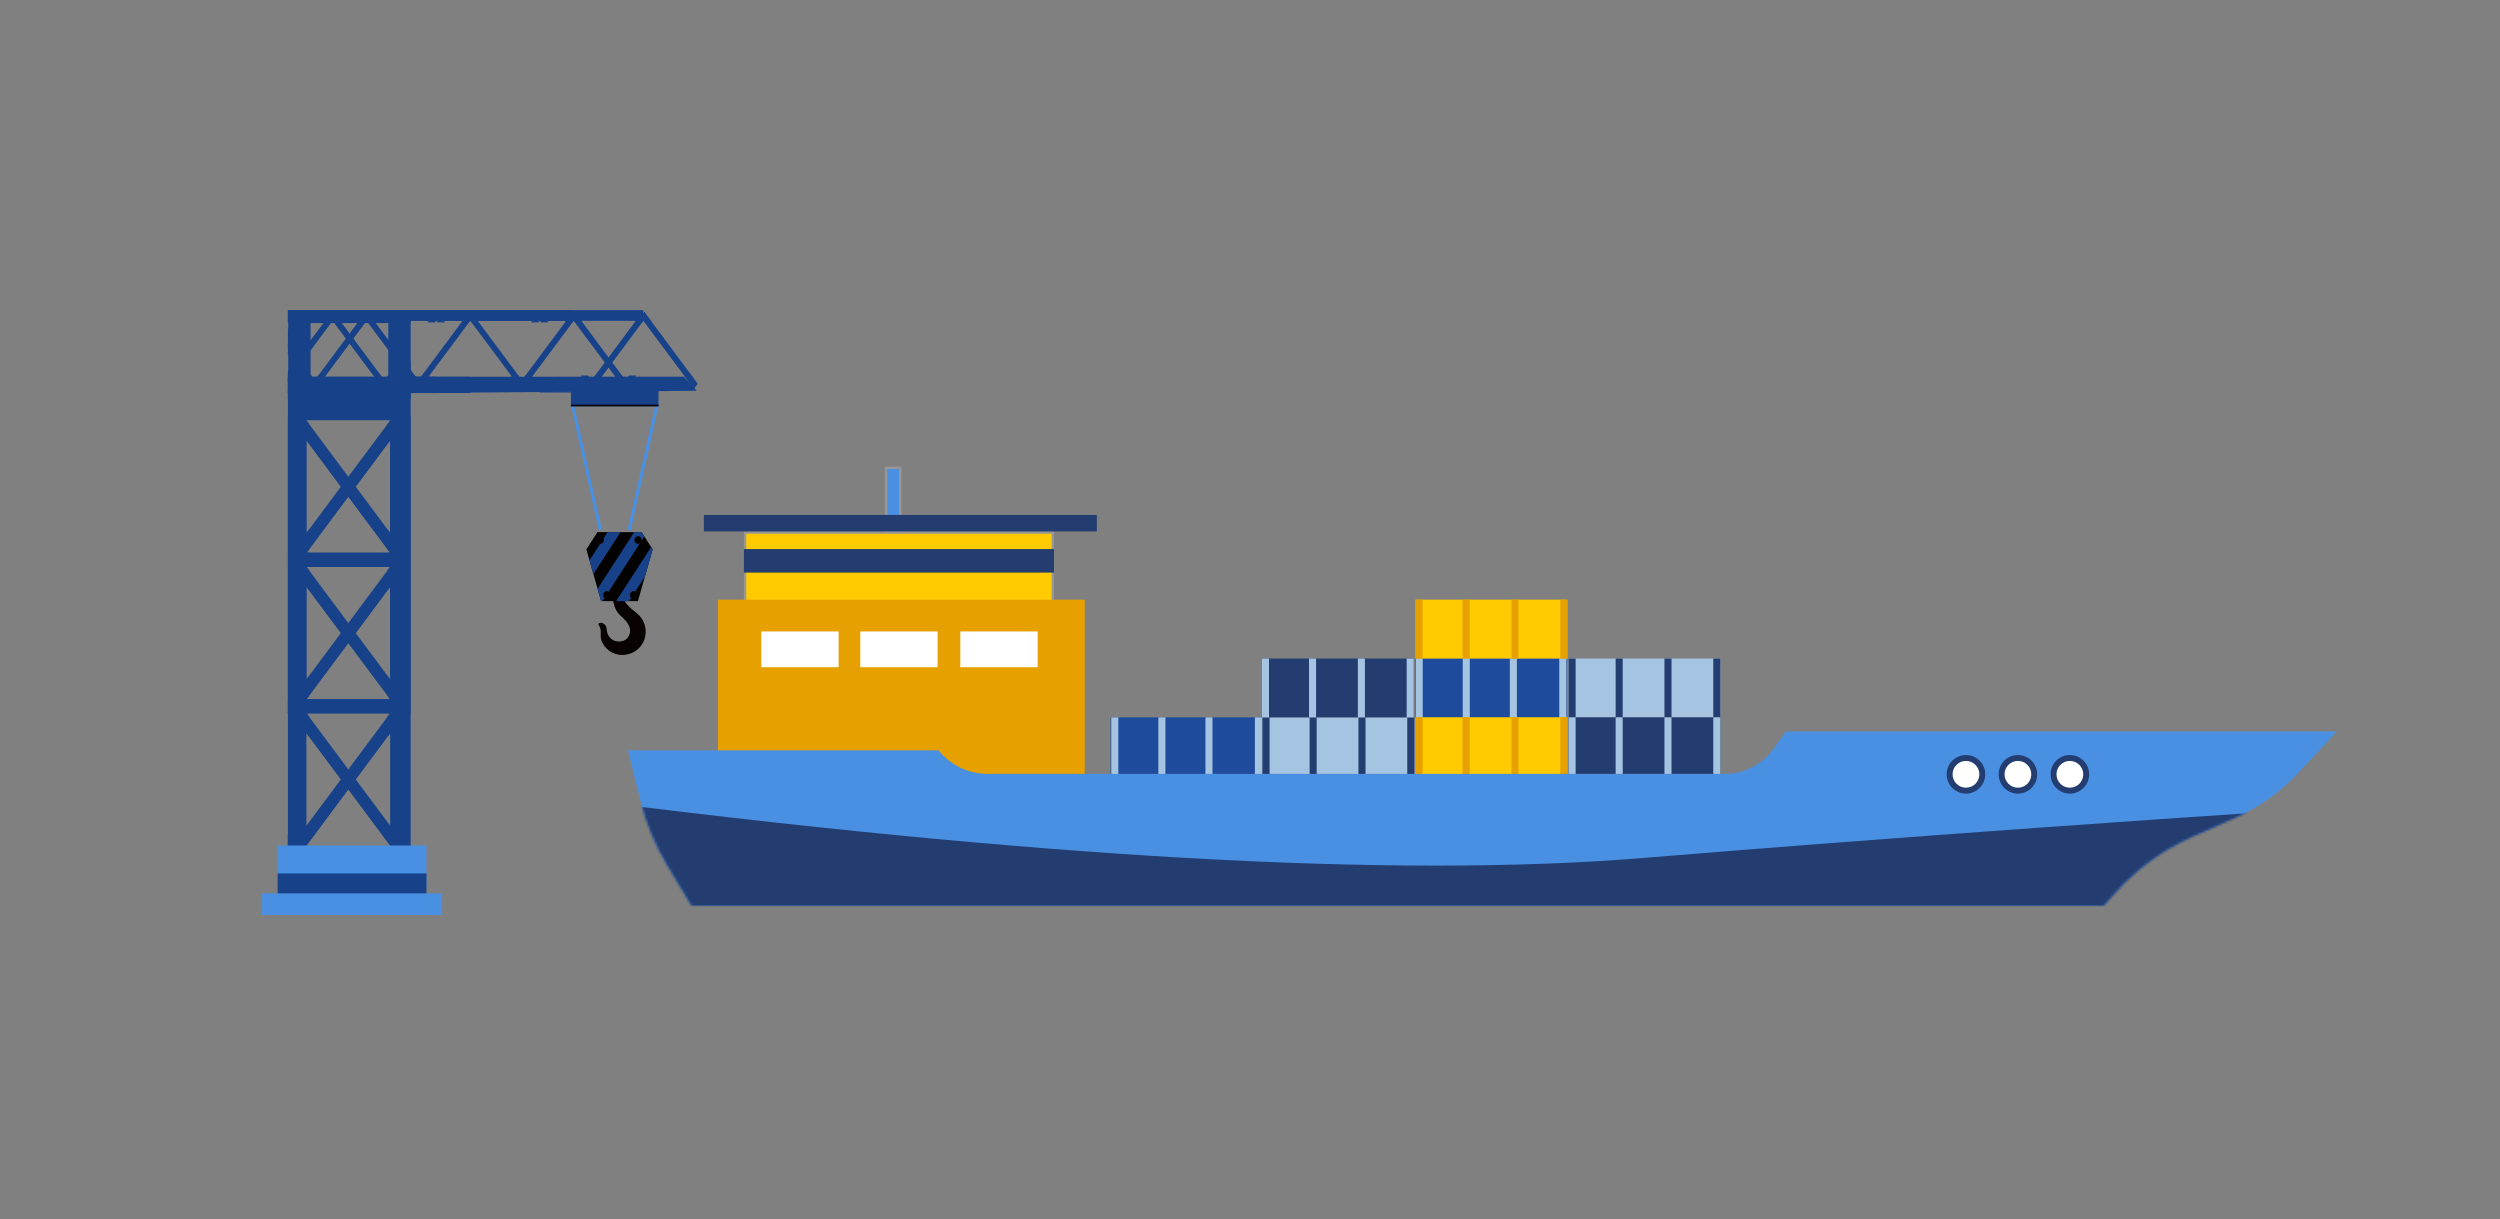 <?xml version="1.0" encoding="UTF-8"?>
<svg width="1062px" height="518px" viewBox="0 0 1062 518" version="1.1" xmlns="http://www.w3.org/2000/svg" xmlns:xlink="http://www.w3.org/1999/xlink">
    <rect x="0" y="0" width="1062" height="518" fill="#808080" stroke="none"/>
    <!-- Generator: Sketch 54.1 (76490) - https://sketchapp.com -->
    <title>Ship</title>
    <desc>Created with Sketch.</desc>
    <defs>
        <path d="M0.691,8 L132.691,8 L132.691,8 C137.747,14.321 145.403,18 153.497,18 L153.691,18 L466.691,18 L466.691,18 C474.855,18 482.522,14.08 487.302,7.461 L492.691,0 L726.691,0 L709.993,17.891 C702.535,25.881 693.538,32.279 683.542,36.7 L665.354,44.745 C653.049,50.188 642.026,58.156 632.999,68.133 L627.691,74 L27.691,74 L17.347,56.76 C12.271,48.3 8.474,39.135 6.082,29.564 L0.691,8 Z" id="path-1"></path>
    </defs>
    <g id="Ship" stroke="none" stroke-width="1" fill="none" fill-rule="evenodd">
        <g id="Group-3" transform="translate(111.297, 131.743)">
            <g id="Group-9" transform="translate(154.703, 66.495)">
                <rect id="Rectangle" stroke="#979797" fill="#4A90E2" x="110.397" y="0.5" width="6" height="40"></rect>
                <rect id="Rectangle" stroke="#979797" fill="#FFCB00" x="50.5" y="28" width="130.737" height="84"></rect>
                <rect id="Rectangle" fill="#243D70" x="50" y="35" width="131.737" height="10"></rect>
                <rect id="Rectangle" fill="#E6A100" x="39" y="56.5" width="155.794" height="93"></rect>
                <rect id="Rectangle" fill="#243D70" x="33" y="20.5" width="166.957" height="7"></rect>
                <rect id="Rectangle" fill="#FFFFFF" x="57.409" y="70" width="32.841" height="15.197"></rect>
                <rect id="Rectangle" fill="#FFFFFF" x="99.448" y="70" width="32.841" height="15.197"></rect>
                <rect id="Rectangle" fill="#FFFFFF" x="141.95" y="70" width="32.841" height="15.197"></rect>
                <g id="Group-8" transform="translate(205.767, 56.5)">
                    <g id="Group-4" transform="translate(0, 50)">
                        <rect id="Rectangle" fill="#1E4B9B" x="0" y="0" width="64.477" height="25"></rect>
                        <rect id="Rectangle" fill="#A4C4E1" x="0.302" y="0" width="3" height="25"></rect>
                        <rect id="Rectangle" fill="#A4C4E1" x="61.302" y="0" width="3" height="25"></rect>
                        <rect id="Rectangle" fill="#A4C4E1" x="20.302" y="0" width="3" height="25"></rect>
                        <rect id="Rectangle" fill="#A4C4E1" x="40.302" y="0" width="3" height="25"></rect>
                    </g>
                    <g id="Group-4" transform="translate(129.304, 25)">
                        <rect id="Rectangle" fill="#1E4B9B" x="0" y="0" width="64.477" height="25"></rect>
                        <rect id="Rectangle" fill="#A4C4E1" x="0.302" y="0" width="3" height="25"></rect>
                        <rect id="Rectangle" fill="#A4C4E1" x="61.302" y="0" width="3" height="25"></rect>
                        <rect id="Rectangle" fill="#A4C4E1" x="20.302" y="0" width="3" height="25"></rect>
                        <rect id="Rectangle" fill="#A4C4E1" x="40.302" y="0" width="3" height="25"></rect>
                    </g>
                    <g id="Group-5" transform="translate(64.557, 50)">
                        <rect id="Rectangle" fill="#A4C4E1" x="0" y="0" width="64.477" height="25"></rect>
                        <rect id="Rectangle" fill="#243D70" x="0" y="0" width="3" height="25"></rect>
                        <rect id="Rectangle" fill="#243D70" x="61.477" y="0" width="3" height="25"></rect>
                        <rect id="Rectangle" fill="#243D70" x="20" y="0" width="3" height="25"></rect>
                        <rect id="Rectangle" fill="#243D70" x="40.738" y="0" width="3" height="25"></rect>
                    </g>
                    <g id="Group-5" transform="translate(194.557, 25)">
                        <rect id="Rectangle" fill="#A4C4E1" x="0" y="0" width="64.477" height="25"></rect>
                        <rect id="Rectangle" fill="#243D70" x="0" y="0" width="3" height="25"></rect>
                        <rect id="Rectangle" fill="#243D70" x="61.477" y="0" width="3" height="25"></rect>
                        <rect id="Rectangle" fill="#243D70" x="20" y="0" width="3" height="25"></rect>
                        <rect id="Rectangle" fill="#243D70" x="40.738" y="0" width="3" height="25"></rect>
                    </g>
                    <g id="Group-6" transform="translate(129.557, 50)">
                        <g id="Group-2">
                            <rect id="Rectangle" fill="#FFCB00" x="0" y="0" width="64.477" height="25"></rect>
                            <rect id="Rectangle" fill="#E6A100" x="0" y="0" width="3" height="25"></rect>
                            <rect id="Rectangle" fill="#E6A100" x="61.477" y="0" width="3" height="25"></rect>
                            <rect id="Rectangle" fill="#E6A100" x="20" y="0" width="3" height="25"></rect>
                            <rect id="Rectangle" fill="#E6A100" x="40.738" y="0" width="3" height="25"></rect>
                        </g>
                    </g>
                    <g id="Group-6" transform="translate(129.557, 0)">
                        <g id="Group-2">
                            <rect id="Rectangle" fill="#FFCB00" x="0" y="0" width="64.477" height="25"></rect>
                            <rect id="Rectangle" fill="#E6A100" x="0" y="0" width="3" height="25"></rect>
                            <rect id="Rectangle" fill="#E6A100" x="61.477" y="0" width="3" height="25"></rect>
                            <rect id="Rectangle" fill="#E6A100" x="20" y="0" width="3" height="25"></rect>
                            <rect id="Rectangle" fill="#E6A100" x="40.738" y="0" width="3" height="25"></rect>
                        </g>
                    </g>
                    <g id="Group-7" transform="translate(194.557, 50)">
                        <rect id="Rectangle" fill="#243D70" x="7.10542736e-15" y="0" width="64.477" height="25"></rect>
                        <rect id="Rectangle" fill="#A4C4E1" x="0" y="0" width="3" height="25"></rect>
                        <rect id="Rectangle" fill="#A4C4E1" x="61.477" y="0" width="3" height="25"></rect>
                        <rect id="Rectangle" fill="#A4C4E1" x="20" y="0" width="3" height="25"></rect>
                        <rect id="Rectangle" fill="#A4C4E1" x="40.738" y="0" width="3" height="25"></rect>
                    </g>
                    <g id="Group-7" transform="translate(64.304, 25)">
                        <rect id="Rectangle" fill="#243D70" x="7.10542736e-15" y="0" width="64.477" height="25"></rect>
                        <rect id="Rectangle" fill="#A4C4E1" x="0" y="0" width="3" height="25"></rect>
                        <rect id="Rectangle" fill="#A4C4E1" x="61.477" y="0" width="3" height="25"></rect>
                        <rect id="Rectangle" fill="#A4C4E1" x="20" y="0" width="3" height="25"></rect>
                        <rect id="Rectangle" fill="#A4C4E1" x="40.738" y="0" width="3" height="25"></rect>
                    </g>
                </g>
                <g id="Group" transform="translate(0, 112.5)">
                    <mask id="mask-2" fill="white">
                        <use xlink:href="#path-1"></use>
                    </mask>
                    <use id="Path-2-Copy-2" fill="#4A90E2" xlink:href="#path-1"></use>
                    <path d="M-27.903,27.719 C173.431,53.719 326.764,62.385 432.097,53.719 C537.431,45.052 658.764,36.385 796.097,27.719 L740.097,128.719 C456.764,152.052 304.431,160.719 283.097,154.719 C251.097,145.719 -121.903,97.719 -114.903,97.719 C-110.236,97.719 -81.236,74.385 -27.903,27.719 Z" id="Path-2" fill="#243D70" mask="url(#mask-2)"></path>
                </g>
                <circle id="Oval" fill="#243D70" cx="569.144" cy="130.692" r="8.192"></circle>
                <circle id="Oval" fill="#FFFFFF" cx="569.144" cy="130.692" r="5.685"></circle>
                <circle id="Oval" fill="#243D70" cx="591.211" cy="130.692" r="8.192"></circle>
                <circle id="Oval" fill="#FFFFFF" cx="591.211" cy="130.692" r="5.685"></circle>
                <circle id="Oval" fill="#243D70" cx="613.278" cy="130.692" r="8.192"></circle>
                <circle id="Oval" fill="#FFFFFF" cx="613.278" cy="130.692" r="5.685"></circle>
            </g>
            <path d="M156.908,145.725 C152.19,147.644 146.902,145.806 144.587,141.27 C142.931,138.009 144.961,136.672 142.931,133.59 C142.708,132.308 146.225,132.46 146.421,135.472 C146.759,141.055 152.119,141.638 154.54,139.918 C155.537,139.218 157.504,136.754 155.537,133.392 C152.848,128.786 148.682,130.336 148.682,116.882 C149.038,115.583 152.848,115.27 152.803,117.599 C152.67,125.971 158.101,126.769 160.923,130.497 C164.929,135.812 162.89,143.288 156.908,145.725" id="Fill-367" fill="#080202"></path>
            <path d="M156.232,142.544 C157.932,141.459 159.65,138.304 157.14,134.898 C156.925,134.612 156.062,133.849 155.956,133.661 C157.656,137.363 155.689,139.415 154.505,140.178 C151.789,141.97 148.041,140.868 146.278,137.381 C145.779,143.977 153.204,144.47 156.232,142.544" id="Fill-369" fill="#080202"></path>
            <polygon id="Fill-371" fill="#040200" points="144.053 123.622 137.785 101.619 142.495 94.321 161.253 94.321 165.953 101.619 159.694 123.622"></polygon>
            <polygon id="Fill-373" fill="#17428A" points="161.253 94.321 158.092 94.321 142.557 118.38 144.052 123.623 144.632 123.623 162.419 96.122"></polygon>
            <polygon id="Fill-375" fill="#17428A" points="152.296 94.321 146.821 94.321 139.121 106.271 140.785 112.132"></polygon>
            <polygon id="Fill-377" fill="#17428A" points="162.686 113.136 165.953 101.619 165.302 100.613 150.445 123.622 155.901 123.622"></polygon>
            <path d="M143.626,96.14 C142.771,96.14 142.068,96.831 142.068,97.7 C142.068,98.569 142.771,99.268 143.626,99.278 L145.067,97.055 C144.801,96.517 144.284,96.14 143.626,96.14" id="Fill-379" fill="#080202"></path>
            <path d="M145.219,97.7 C145.219,97.467 145.156,97.252 145.068,97.055 L143.626,99.278 C144.516,99.278 145.219,98.569 145.219,97.7" id="Fill-381" fill="#080202"></path>
            <path d="M161.324,97.78 L160.487,99.107 C160.967,98.856 161.297,98.354 161.324,97.78" id="Fill-383" fill="#080202"></path>
            <path d="M159.757,96.14 C158.901,96.14 158.198,96.831 158.198,97.7 C158.198,98.569 158.901,99.278 159.757,99.278 C160.015,99.278 160.255,99.206 160.487,99.107 L161.324,97.78 L161.324,97.7 C161.324,96.831 160.629,96.14 159.757,96.14" id="Fill-385" fill="#080202"></path>
            <path d="M159.418,121.041 C159.418,120.396 159.027,119.858 158.493,119.607 L156.81,122.225 C157.077,122.467 157.442,122.61 157.834,122.61 C158.706,122.61 159.418,121.91 159.418,121.041" id="Fill-387" fill="#080202"></path>
            <path d="M157.834,119.473 C156.971,119.473 156.267,120.181 156.267,121.042 C156.267,121.508 156.48,121.937 156.81,122.224 L158.493,119.608 C158.306,119.518 158.065,119.473 157.834,119.473" id="Fill-389" fill="#080202"></path>
            <path d="M148.041,121.041 C148.041,120.431 147.703,119.912 147.196,119.643 L145.486,122.279 C145.761,122.484 146.118,122.61 146.475,122.61 C147.329,122.61 148.041,121.91 148.041,121.041" id="Fill-391" fill="#080202"></path>
            <path d="M146.474,119.473 C145.592,119.473 144.89,120.181 144.89,121.042 C144.89,121.534 145.139,121.991 145.486,122.279 L147.195,119.644 C146.982,119.536 146.723,119.473 146.474,119.473" id="Fill-393" fill="#080202"></path>
            <path d="M144.961,97.449 C144.961,96.732 144.373,96.14 143.625,96.14 C142.922,96.14 142.326,96.732 142.326,97.449 C142.326,98.184 142.922,98.775 143.625,98.775 C144.373,98.775 144.961,98.184 144.961,97.449" id="Fill-395" fill="#040200"></path>
            <path d="M143.626,98.354 C143.136,98.354 142.753,97.951 142.753,97.449 C142.753,96.956 143.136,96.553 143.626,96.553 C144.142,96.553 144.551,96.956 144.551,97.449 C144.551,97.951 144.142,98.354 143.626,98.354" id="Path" fill="#040100"></path>
            <path d="M143.626,96.194 C142.948,96.194 142.379,96.759 142.379,97.449 C142.379,98.148 142.948,98.713 143.626,98.713 C144.337,98.713 144.89,98.148 144.89,97.449 C144.89,96.759 144.337,96.194 143.626,96.194" id="Path" fill="#040100"></path>
            <path d="M161.084,97.449 C161.084,96.732 160.495,96.14 159.756,96.14 C159.027,96.14 158.457,96.732 158.457,97.449 C158.457,98.184 159.027,98.775 159.756,98.775 C160.495,98.775 161.084,98.184 161.084,97.449" id="Fill-399" fill="#040200"></path>
            <path d="M159.757,98.354 C159.267,98.354 158.867,97.951 158.867,97.449 C158.867,96.956 159.267,96.553 159.757,96.553 C160.273,96.553 160.665,96.956 160.665,97.449 C160.665,97.951 160.273,98.354 159.757,98.354" id="Path" fill="#040100"></path>
            <path d="M159.757,96.194 C159.08,96.194 158.51,96.759 158.51,97.449 C158.51,98.148 159.08,98.713 159.757,98.713 C160.451,98.713 161.02,98.148 161.02,97.449 C161.02,96.759 160.451,96.194 159.757,96.194" id="Path" fill="#040100"></path>
            <path d="M159.161,120.791 C159.161,120.055 158.564,119.473 157.834,119.473 C157.121,119.473 156.534,120.055 156.534,120.791 C156.534,121.525 157.121,122.108 157.834,122.108 C158.564,122.108 159.161,121.525 159.161,120.791" id="Fill-403" fill="#040200"></path>
            <path d="M157.834,121.695 C157.344,121.695 156.943,121.292 156.943,120.791 C156.943,120.289 157.344,119.885 157.834,119.885 C158.35,119.885 158.742,120.289 158.742,120.791 C158.742,121.292 158.35,121.695 157.834,121.695" id="Path" fill="#040100"></path>
            <path d="M157.834,119.527 C157.157,119.527 156.588,120.092 156.588,120.791 C156.588,121.49 157.157,122.045 157.834,122.045 C158.528,122.045 159.098,121.49 159.098,120.791 C159.098,120.092 158.528,119.527 157.834,119.527" id="Path" fill="#040100"></path>
            <path d="M147.792,120.791 C147.792,120.055 147.196,119.473 146.475,119.473 C145.744,119.473 145.138,120.055 145.138,120.791 C145.138,121.525 145.744,122.108 146.475,122.108 C147.196,122.108 147.792,121.525 147.792,120.791" id="Fill-407" fill="#040200"></path>
            <path d="M146.474,121.695 C145.966,121.695 145.548,121.292 145.548,120.791 C145.548,120.289 145.966,119.885 146.474,119.885 C146.954,119.885 147.364,120.289 147.364,120.791 C147.364,121.292 146.954,121.695 146.474,121.695" id="Path" fill="#040100"></path>
            <path d="M146.474,119.527 C145.762,119.527 145.219,120.092 145.219,120.791 C145.219,121.49 145.762,122.045 146.474,122.045 C147.151,122.045 147.73,121.49 147.73,120.791 C147.73,120.092 147.151,119.527 146.474,119.527" id="Path" fill="#040100"></path>
            <polygon id="Fill-184" fill="#040200" points="10.999 233.396 16.448 233.396 16.448 227.427 10.999 227.427"></polygon>
            <polygon id="Fill-187" fill="#040200" points="10.999 222.618 10.999 235.439 14.177 235.439 14.177 229.47 12.602 229.47 14.177 227.874 14.177 219.431"></polygon>
            <polygon id="Fill-205" fill="#17428A" points="12.601 171.22 56.874 230.716 60.008 226.485 18.878 171.22"></polygon>
            <polygon id="Fill-206" fill="#17428A" points="13.518 171.704 12.967 171.704 56.874 230.716 57.15 230.33"></polygon>
            <polygon id="Fill-207" fill="#17428A" points="12.601 171.22 20.079 181.286 20.079 172.825 18.878 171.22"></polygon>
            <polygon id="Fill-208" fill="#17428A" points="54.434 171.22 13.304 226.485 16.455 230.716 60.728 171.22"></polygon>
            <polygon id="Fill-209" fill="#17428A" points="59.767 171.749 16.172 230.33 16.456 230.716 60.328 171.749"></polygon>
            <polygon id="Fill-210" fill="#17428A" points="54.434 171.22 53.241 172.825 53.241 181.286 60.728 171.22"></polygon>
            <polygon id="Fill-211" fill="#17428A" points="56.874 168.531 60.007 164.31 14.471 103.112 11.32 107.342"></polygon>
            <polygon id="Fill-212" fill="#17428A" points="56.874 168.531 57.15 168.155 11.596 106.956 11.32 107.342"></polygon>
            <polygon id="Fill-213" fill="#17428A" points="54.532 46.768 59.206 46.768 60.007 47.835 14.472 109.035 11.32 104.815"></polygon>
            <polygon id="Fill-214" fill="#17428A" points="60.007 47.835 59.722 47.45 14.177 108.65 14.471 109.036"></polygon>
            <polygon id="Fill-215" fill="#17428A" points="10.999 109.036 60.809 109.036 60.809 103.058 10.999 103.058"></polygon>
            <polygon id="Fill-216" fill="#17428A" points="10.999 109.036 60.809 109.036 60.809 108.499 10.999 108.499"></polygon>
            <polygon id="Fill-217" fill="#17428A" points="10.999 171.221 60.809 171.221 60.809 165.252 10.999 165.252"></polygon>
            <polygon id="Fill-218" fill="#17428A" points="10.999 171.221 60.809 171.221 60.809 170.683 10.999 170.683"></polygon>
            <polygon id="Fill-219" fill="#17428A" points="53.241 109.035 60.809 109.035 60.809 103.057 53.241 103.057"></polygon>
            <polygon id="Fill-220" fill="#17428A" points="20.08 119.092 12.602 109.036 11.951 109.036 11.951 103.058 12.628 103.058 20.08 93.052 20.08 101.489 18.905 103.058 20.08 103.058 20.08 109.036 18.878 109.036 20.08 110.64"></polygon>
            <polygon id="Fill-221" fill="#17428A" points="11.951 171.22 20.08 171.22 20.08 165.251 11.951 165.251"></polygon>
            <polygon id="Fill-222" fill="#17428A" points="53.241 56.923 53.241 48.471 54.532 46.768 59.206 46.768 60.007 47.834"></polygon>
            <polygon id="Fill-223" fill="#17428A" points="54.425 165.251 53.241 163.656 53.241 155.221 60.007 164.31 59.794 164.605 59.313 165.251 60.809 165.251 60.809 171.22 53.241 171.22 53.241 165.251"></polygon>
            <polygon id="Fill-224" fill="#17428A" points="54.435 171.22 63.142 171.22 63.142 46.768 54.435 46.768"></polygon>
            <polygon id="Fill-225" fill="#17428A" points="54.79 171.221 55.333 171.221 55.333 46.769 54.79 46.769"></polygon>
            <polygon id="Fill-226" fill="#17428A" points="10.999 171.221 18.878 171.221 18.878 46.769 10.999 46.769"></polygon>
            <polygon id="Fill-227" fill="#17428A" points="17.996 171.221 18.557 171.221 18.557 46.769 17.996 46.769"></polygon>
            <polygon id="Fill-228" fill="#17428A" points="16.456 168.531 13.305 164.31 58.85 103.112 62.002 107.342"></polygon>
            <polygon id="Fill-229" fill="#17428A" points="16.456 168.531 16.171 168.155 61.717 106.956 62.002 107.342"></polygon>
            <polygon id="Fill-230" fill="#17428A" points="18.798 46.768 14.097 46.768 13.304 47.835 58.85 109.035 62.002 104.815"></polygon>
            <polygon id="Fill-231" fill="#17428A" points="13.304 47.835 13.59 47.45 59.134 108.65 58.85 109.036"></polygon>
            <polygon id="Fill-232" fill="#17428A" points="12.504 109.035 62.812 109.035 62.812 103.057 12.504 103.057"></polygon>
            <polygon id="Fill-233" fill="#17428A" points="12.504 109.036 62.812 109.036 62.812 108.499 12.504 108.499"></polygon>
            <polygon id="Fill-234" fill="#17428A" points="12.504 171.22 62.812 171.22 62.812 165.251 12.504 165.251"></polygon>
            <polygon id="Fill-235" fill="#17428A" points="12.504 171.221 62.812 171.221 62.812 170.683 12.504 170.683"></polygon>
            <polygon id="Fill-236" fill="#17428A" points="12.504 109.035 20.08 109.035 20.08 103.057 12.504 103.057"></polygon>
            <polygon id="Fill-237" fill="#17428A" points="53.241 119.092 60.728 109.036 61.378 109.036 61.378 103.058 60.683 103.058 53.241 93.052 53.241 101.489 54.416 103.058 53.241 103.058 53.241 109.036 54.452 109.036 53.241 110.64"></polygon>
            <polygon id="Fill-238" fill="#17428A" points="53.241 171.22 61.378 171.22 61.378 165.251 53.241 165.251"></polygon>
            <polygon id="Fill-239" fill="#17428A" points="20.08 56.923 20.08 48.471 18.798 46.768 14.097 46.768 13.305 47.834"></polygon>
            <polygon id="Fill-240" fill="#17428A" points="18.896 165.251 20.08 163.656 20.08 155.221 13.304 164.31 13.536 164.605 13.99 165.251 12.503 165.251 12.503 171.22 20.08 171.22 20.08 165.251"></polygon>
            <polygon id="Fill-241" fill="#17428A" points="10.999 230.25 18.878 230.25 18.878 45.245 10.999 45.245"></polygon>
            <polygon id="Fill-242" fill="#17428A" points="54.435 230.25 63.142 230.25 63.142 45.245 54.435 45.245"></polygon>
            <polygon id="Fill-243" fill="#17428A" points="54.79 230.25 55.333 230.25 55.333 34.212 54.79 34.212"></polygon>
            <polygon id="Fill-244" fill="#17428A" points="17.996 230.25 18.557 230.25 18.557 34.759 17.996 34.759"></polygon>
            <polygon id="Fill-245" fill="#17428A" points="10.999 46.768 63.141 46.768 63.141 29.156 10.999 29.156"></polygon>
            <polygon id="Fill-246" fill="#17428A" points="10.999 37.958 63.141 37.958 63.141 34.031 10.999 34.031"></polygon>
            <polygon id="Fill-247" fill="#17428A" points="10.999 25.768 10.999 29.951 29.971 4.464 29.971 1.309 29.579 0.78"></polygon>
            <polygon id="Fill-248" fill="#17428A" points="10.999 29.576 10.999 29.985 29.971 4.482 29.971 4.106"></polygon>
            <polygon id="Fill-249" fill="#17428A" points="29.472 0.923 26.276 5.207 29.427 5.207 29.97 4.464 29.97 1.309 29.694 0.923"></polygon>
            <polygon id="Fill-250" fill="#17428A" points="10.999 27.749 10.999 29.965 12.654 27.749"></polygon>
            <polygon id="Fill-251" fill="#17428A" points="10.999 4.508 29.971 4.508 29.971 0 10.999 0"></polygon>
            <polygon id="Fill-252" fill="#17428A" points="10.999 4.356 29.971 4.356 29.971 4.052 10.999 4.052"></polygon>
            <polygon id="Fill-253" fill="#17428A" points="10.999 35.225 29.971 35.225 29.971 28.305 10.999 28.305"></polygon>
            <polygon id="Fill-254" fill="#17428A" points="10.999 34.991 29.971 34.991 29.971 34.544 10.999 34.544"></polygon>
            <polygon id="Fill-255" fill="#17428A" points="30.398 0.779 29.97 1.371 29.97 4.41 51.541 33.36 53.099 31.263"></polygon>
            <polygon id="Fill-256" fill="#17428A" points="29.971 4.007 29.971 4.41 51.541 33.36 51.675 33.181"></polygon>
            <polygon id="Fill-259" fill="#17428A" points="73.486 0.923 70.281 5.207 73.432 5.207 73.966 4.464 73.966 1.309 73.682 0.923"></polygon>
            <polygon id="Fill-260" fill="#17428A" points="33.709 5.207 30.522 0.923 30.309 0.923 29.971 1.371 29.971 4.41 30.558 5.207"></polygon>
            <polygon id="Fill-261" fill="#17428A" points="51.541 33.36 51.995 32.75 52.449 33.36 56.66 27.749 53.517 27.749 51.995 29.793 50.472 27.749 47.365 27.749"></polygon>
            <polygon id="Fill-262" fill="#17428A" points="29.971 4.508 73.967 4.508 73.967 0 29.971 0"></polygon>
            <polygon id="Fill-263" fill="#17428A" points="29.971 4.356 73.966 4.356 73.966 4.052 29.971 4.052"></polygon>
            <polygon id="Fill-264" fill="#17428A" points="29.971 35.224 73.967 35.224 73.967 28.304 29.971 28.304"></polygon>
            <polygon id="Fill-265" fill="#17428A" points="29.971 34.991 73.966 34.991 73.966 34.544 29.971 34.544"></polygon>
            <polygon id="Fill-270" fill="#17428A" points="117.464 0.923 114.295 5.207 117.411 5.207 117.98 4.464 117.98 1.309 117.678 0.923"></polygon>
            <polygon id="Fill-271" fill="#17428A" points="77.715 5.207 74.536 0.923 74.305 0.923 73.967 1.371 73.967 4.41 74.589 5.207"></polygon>
            <polygon id="Fill-273" fill="#17428A" points="73.967 4.508 117.981 4.508 117.981 0 73.967 0"></polygon>
            <polygon id="Fill-274" fill="#17428A" points="73.967 4.356 117.981 4.356 117.981 4.052 73.967 4.052"></polygon>
            <polygon id="Fill-279" fill="#17428A" points="161.977 4.464 161.977 1.309 161.586 0.779 138.884 31.263 140.451 33.36"></polygon>
            <polygon id="Fill-280" fill="#17428A" points="161.977 4.482 161.977 4.105 140.211 33.341 140.343 33.539"></polygon>
            <polygon id="Fill-281" fill="#17428A" points="161.461 0.923 158.291 5.207 161.417 5.207 161.977 4.464 161.977 1.309 161.692 0.923"></polygon>
            <polygon id="Fill-282" fill="#17428A" points="121.684 5.207 118.523 0.923 118.302 0.923 117.981 1.371 117.981 4.41 118.577 5.207"></polygon>
            <polygon id="Fill-283" fill="#17428A" points="139.525 33.36 140.005 32.75 140.451 33.36 144.635 27.749 141.501 27.749 140.005 29.793 138.493 27.749 135.349 27.749"></polygon>
            <polygon id="Fill-284" fill="#17428A" points="117.981 4.508 161.977 4.508 161.977 0 117.981 0"></polygon>
            <polygon id="Fill-285" fill="#17428A" points="117.981 4.356 161.977 4.356 161.977 4.052 117.981 4.052"></polygon>
            <polygon id="Fill-286" fill="#17428A" points="62.203 35.224 184.703 34.257 179.196 28.257 62.203 28.304"></polygon>
            <polygon id="Fill-287" fill="#17428A" points="117.981 34.991 161.977 34.991 161.977 34.544 117.981 34.544"></polygon>
            <polygon id="Fill-288" fill="#17428A" points="162.405 0.779 161.977 1.371 161.977 4.41 183.54 33.36 185.106 31.263"></polygon>
            <polygon id="Fill-289" fill="#17428A" points="161.977 4.007 161.977 4.41 183.539 33.36 183.681 33.181"></polygon>
            <polygon id="Fill-290" fill="#17428A" points="165.716 5.207 162.511 0.923 162.298 0.923 161.977 1.371 161.977 4.41 162.583 5.207"></polygon>
            <polygon id="Fill-291" fill="#17428A" points="183.45 29.058 182.471 27.75 179.355 27.75 183.45 33.261"></polygon>
            <polygon id="Fill-292" fill="#17428A" points="10.999 18.651 21.949 33.36 23.525 31.263 10.999 14.431"></polygon>
            <polygon id="Fill-293" fill="#17428A" points="10.999 18.651 21.949 33.36 22.101 33.18 10.999 18.258"></polygon>
            <polygon id="Fill-294" fill="#17428A" points="44.392 4.464 44.392 1.309 44.01 0.779 21.317 31.263 22.884 33.36"></polygon>
            <polygon id="Fill-295" fill="#17428A" points="44.392 4.482 44.392 4.105 22.635 33.341 22.777 33.539"></polygon>
            <polygon id="Fill-296" fill="#17428A" points="43.894 0.923 40.706 5.207 43.849 5.207 44.392 4.464 44.392 1.309 44.117 0.923"></polygon>
            <polygon id="Fill-297" fill="#17428A" points="21.949 33.36 22.421 32.75 22.884 33.36 27.068 27.749 23.934 27.749 22.421 29.793 20.907 27.749 17.774 27.749"></polygon>
            <polygon id="Fill-298" fill="#17428A" points="10.999 4.508 44.392 4.508 44.392 0 10.999 0"></polygon>
            <polygon id="Fill-299" fill="#17428A" points="10.999 4.356 44.392 4.356 44.392 4.052 10.999 4.052"></polygon>
            <polygon id="Fill-300" fill="#17428A" points="10.999 35.225 44.392 35.225 44.392 28.305 10.999 28.305"></polygon>
            <polygon id="Fill-301" fill="#17428A" points="10.999 34.991 44.392 34.991 44.392 34.544 10.999 34.544"></polygon>
            <polygon id="Fill-302" fill="#17428A" points="44.82 0.779 44.392 1.371 44.392 4.41 65.963 33.36 67.512 31.263"></polygon>
            <polygon id="Fill-303" fill="#17428A" points="44.392 4.007 44.392 4.41 65.963 33.36 66.079 33.181"></polygon>
            <polygon id="Fill-304" fill="#17428A" points="88.407 4.464 88.407 1.309 88.014 0.779 65.314 31.263 66.871 33.36"></polygon>
            <polygon id="Fill-305" fill="#17428A" points="88.407 4.482 88.407 4.105 66.613 33.341 66.764 33.539"></polygon>
            <polygon id="Fill-306" fill="#17428A" points="87.89 0.923 84.712 5.207 87.811 5.207 88.406 4.464 88.406 1.309 88.121 0.923"></polygon>
            <polygon id="Fill-307" fill="#17428A" points="48.131 5.207 44.944 0.923 44.731 0.923 44.392 1.371 44.392 4.41 44.997 5.207"></polygon>
            <polygon id="Fill-308" fill="#17428A" points="65.964 33.36 66.417 32.75 66.872 33.36 71.082 27.749 67.94 27.749 66.417 29.793 64.895 27.749 61.788 27.749"></polygon>
            <polygon id="Fill-309" fill="#17428A" points="44.392 4.508 88.407 4.508 88.407 0 44.392 0"></polygon>
            <polygon id="Fill-311" fill="#17428A" points="44.392 35.224 88.407 35.224 88.407 28.304 44.392 28.304"></polygon>
            <polygon id="Fill-313" fill="#17428A" points="88.825 0.779 88.406 1.371 88.406 4.41 109.95 33.36 111.527 31.263"></polygon>
            <polygon id="Fill-315" fill="#17428A" points="132.385 4.464 132.385 1.309 131.994 0.779 109.327 31.263 110.877 33.36"></polygon>
            <polygon id="Fill-316" fill="#17428A" points="132.385 4.482 132.385 4.105 110.628 33.341 110.77 33.539"></polygon>
            <polygon id="Fill-317" fill="#17428A" points="131.878 0.923 128.718 5.207 131.851 5.207 132.385 4.464 132.385 1.309 132.091 0.923"></polygon>
            <polygon id="Fill-318" fill="#17428A" points="92.136 5.207 88.94 0.923 88.727 0.923 88.407 1.371 88.407 4.41 88.995 5.207"></polygon>
            <polygon id="Fill-319" fill="#17428A" points="109.95 33.36 110.413 32.75 110.877 33.36 115.052 27.749 111.926 27.749 110.413 29.793 108.9 27.749 105.766 27.749"></polygon>
            <polygon id="Fill-320" fill="#17428A" points="88.407 4.508 132.385 4.508 132.385 0 88.407 0"></polygon>
            <polygon id="Fill-321" fill="#17428A" points="88.407 4.356 132.385 4.356 132.385 4.052 88.407 4.052"></polygon>
            <polygon id="Fill-324" fill="#17428A" points="132.839 0.779 132.385 1.371 132.385 4.41 153.965 33.36 155.514 31.263"></polygon>
            <polygon id="Fill-325" fill="#17428A" points="132.385 4.007 132.385 4.41 153.965 33.36 154.089 33.181"></polygon>
            <polygon id="Fill-329" fill="#17428A" points="136.124 5.207 132.946 0.923 132.732 0.923 132.385 1.371 132.385 4.41 133 5.207"></polygon>
            <polygon id="Fill-330" fill="#17428A" points="153.965 33.36 154.419 32.75 154.873 33.36 159.057 27.749 155.942 27.749 154.419 29.793 152.896 27.749 149.772 27.749"></polygon>
            <polygon id="Fill-342" fill="#17428A" points="11.141 28.538 20.641 28.538 20.641 1.038 11.141 1.038"></polygon>
            <polygon id="Fill-342" fill="#17428A" points="53.642 28.538 63.142 28.538 63.142 1.038 53.642 1.038"></polygon>
            <polygon id="Fill-343" fill="#17428A" points="10.999 5.502 63.141 5.502 63.141 4.087 10.999 4.087"></polygon>
            <polygon id="Fill-344" fill="#17428A" points="14.07 4.087 10.999 8.229 10.999 16.101 19.928 4.087"></polygon>
            <polygon id="Fill-345" fill="#17428A" points="63.141 21.556 57.96 28.538 63.141 28.538"></polygon>
            <polygon id="Fill-362" fill="#4A90E2" points="143.051 93.537 131.281 40.602 132.581 40.306 144.386 93.223"></polygon>
            <polygon id="Fill-363" fill="#4A90E2" points="156.653 93.537 155.318 93.223 167.087 40.306 168.441 40.602"></polygon>
            <polygon id="Fill-364" fill="#17428A" points="131.228 40.862 168.44 40.862 168.44 33.987 131.228 33.987"></polygon>
            <polygon id="Fill-365" fill="#080202" points="131.229 40.862 168.441 40.862 168.441 40.154 131.229 40.154"></polygon>
            <polygon id="Fill-366" fill="#17428A" points="131.229 34.569 168.441 34.569 168.441 34.221 131.229 34.221"></polygon>
            <polygon id="Fill-188" fill="#4A90E2" points="6.628 245.048 69.872 245.048 69.872 227.427 6.628 227.427"></polygon>
            <polygon id="Fill-361" fill="#17428A" points="6.628 251.671 69.872 251.671 69.872 239.293 6.628 239.293"></polygon>
            <polygon id="Fill-411" fill="#4A90E2" points="3.55271368e-14 256.929 76.5 256.929 76.5 247.76 3.55271368e-14 247.76"></polygon>
        </g>
    </g>
</svg>